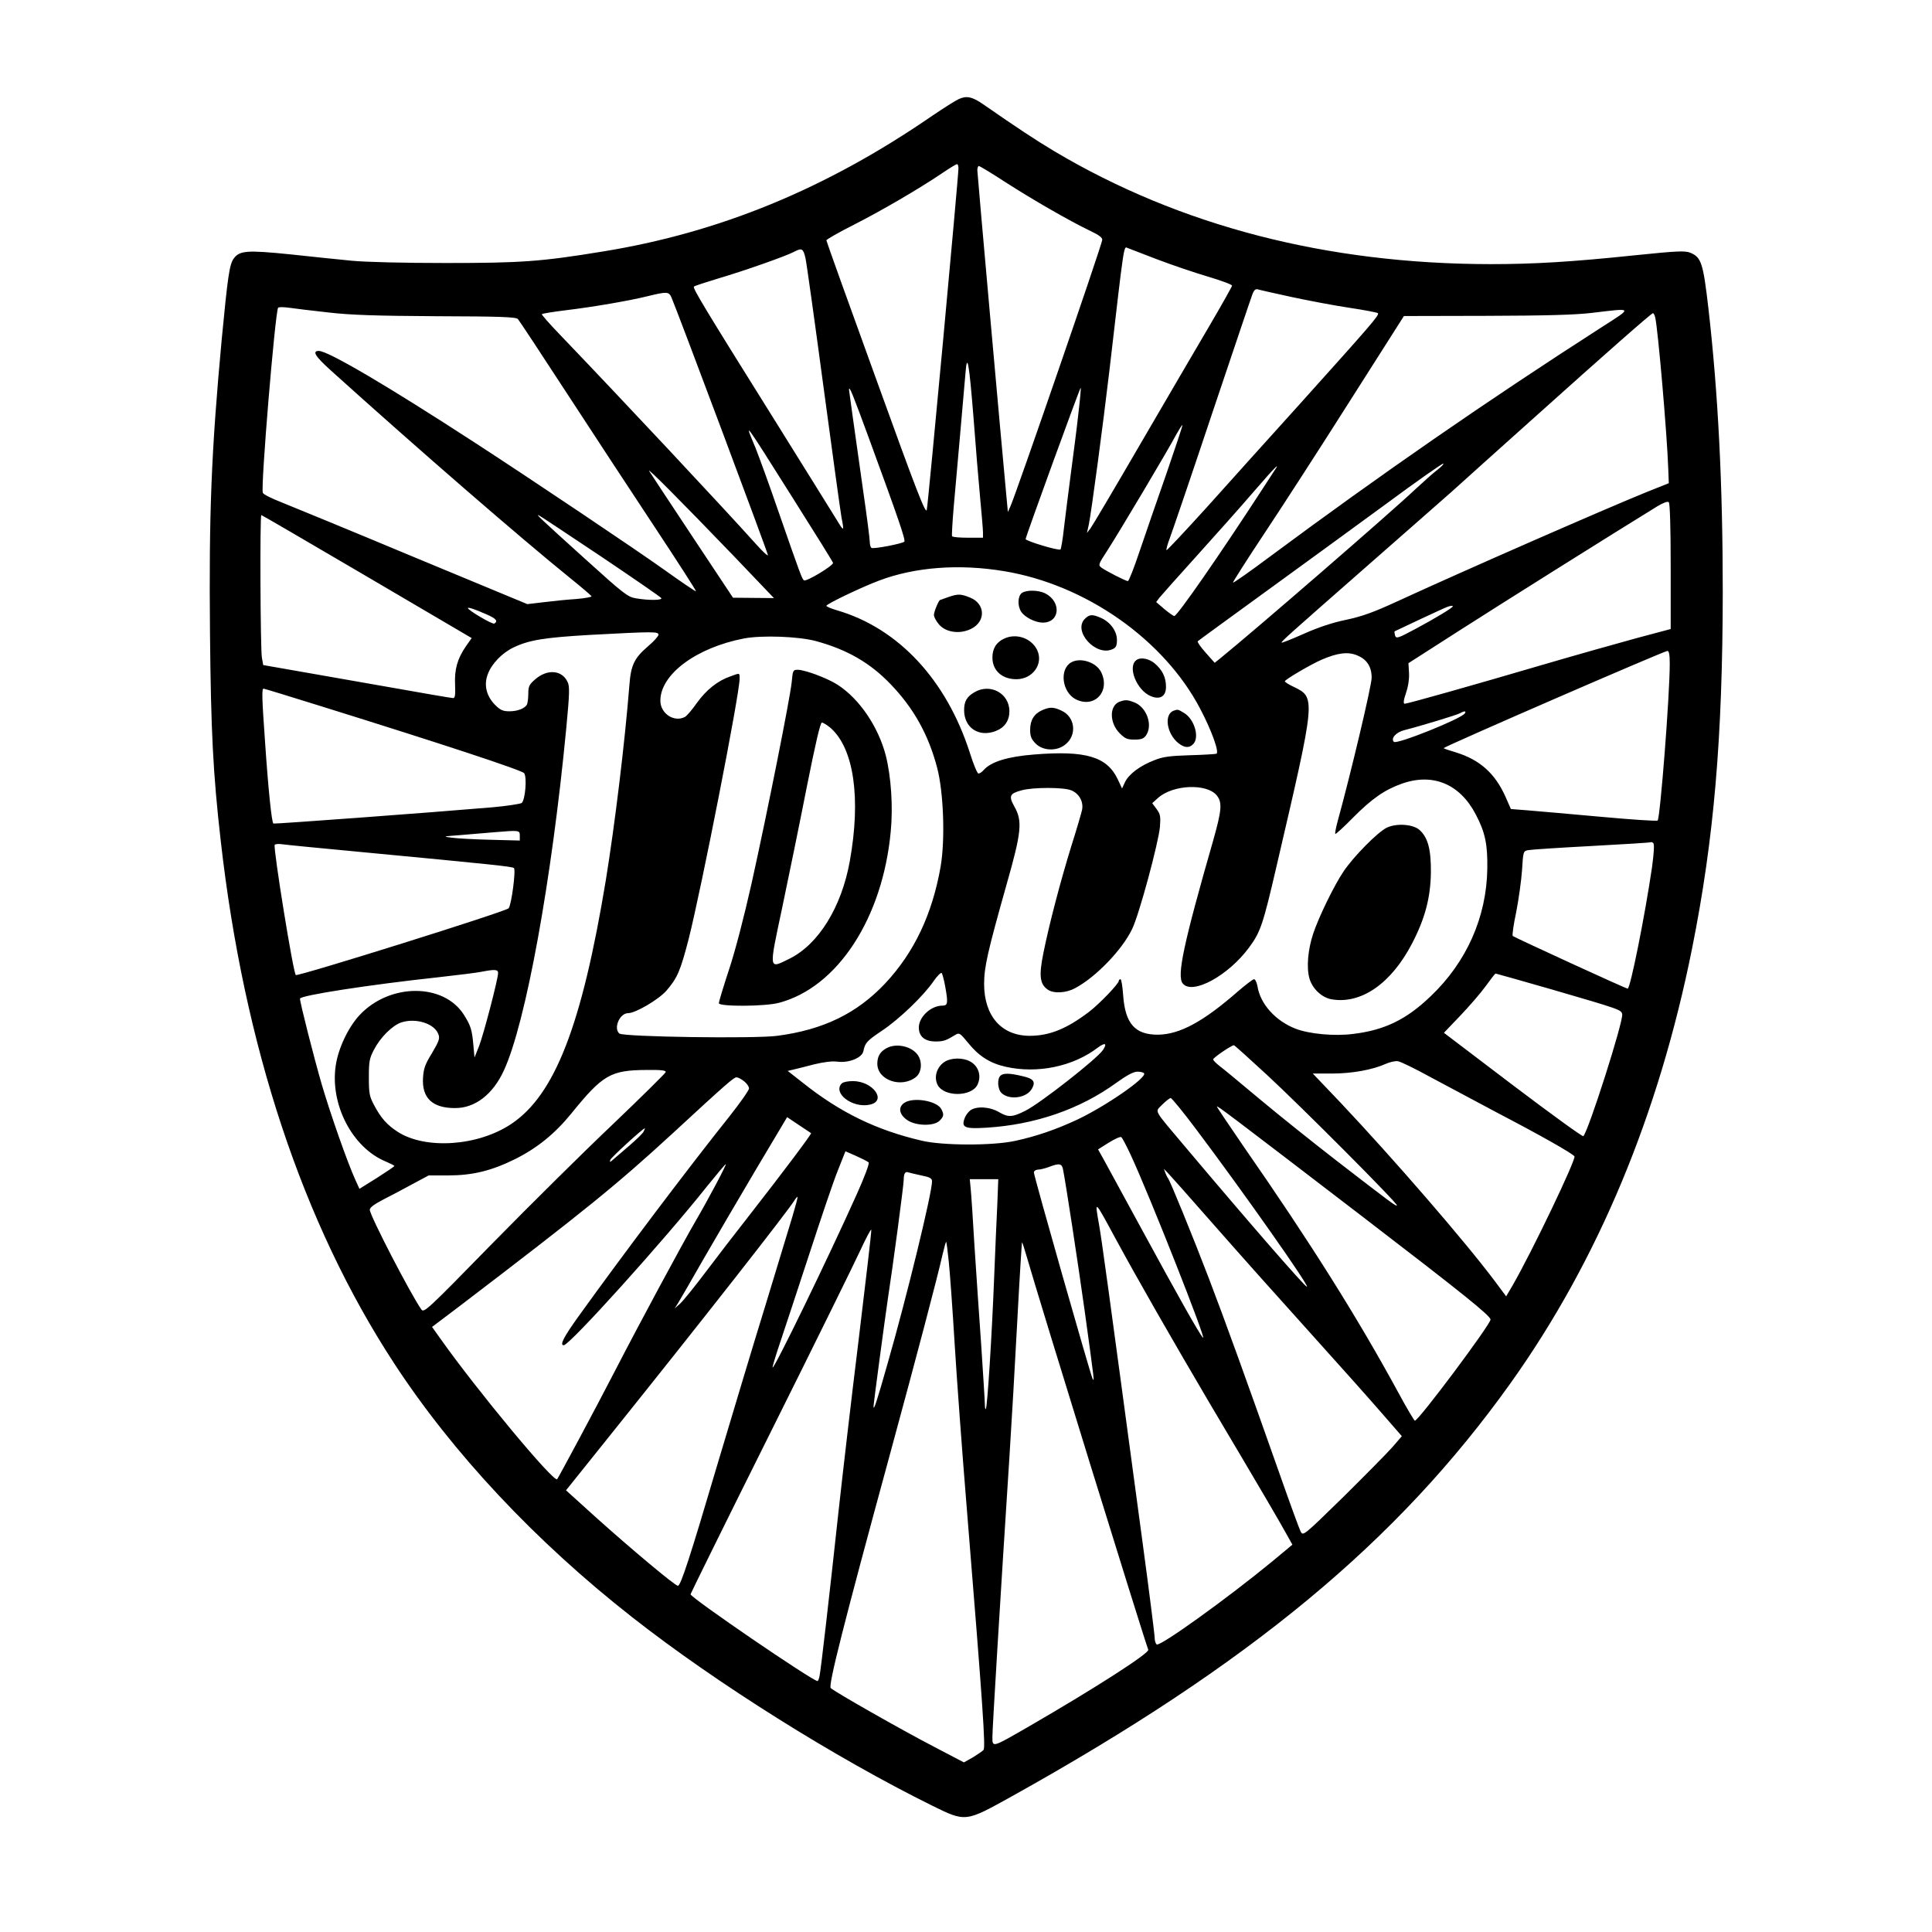 <?xml version="1.0" encoding="UTF-8" standalone="yes"?>
<svg version="1.0" xmlns="http://www.w3.org/2000/svg" width="100mm" height="100mm" viewBox="0 0 1024 1024" preserveAspectRatio="xMidYMid meet">
  <g transform="translate(0,1024) scale(0.1,-0.1)" fill="#000000" stroke="none">
    <path d="M5082 9715 c-18 -8 -81 -48 -140 -88 -563 -388 -1130 -621 -1753
-721 -324 -53 -429 -60 -829 -60 -220 0 -424 5 -495 12 -66 6 -214 22 -328 34
-228 23 -267 20 -298 -22 -23 -31 -32 -96 -64 -430 -55 -594 -68 -919 -62
-1557 5 -517 16 -742 57 -1100 123 -1087 434 -2026 917 -2766 311 -477 750
-946 1263 -1348 447 -351 1078 -746 1590 -999 179 -88 176 -88 421 48 1265
704 2046 1351 2646 2192 462 648 785 1421 962 2306 115 575 161 1110 162 1884
0 568 -24 1051 -76 1505 -28 242 -38 271 -95 295 -28 12 -69 10 -294 -13 -334
-35 -535 -47 -766 -47 -868 1 -1645 202 -2313 599 -103 62 -191 120 -377 249
-57 39 -86 46 -128 27z m-2 -367 c0 -45 -161 -1784 -168 -1811 -6 -23 -55 103
-269 696 -145 399 -263 729 -263 733 0 5 65 42 144 82 146 74 345 190 471 275
38 26 73 47 77 47 5 0 8 -10 8 -22z m248 -73 c146 -94 341 -206 447 -257 51
-24 69 -38 67 -50 -6 -39 -451 -1329 -485 -1408 l-15 -34 -6 64 c-26 273 -156
1730 -156 1748 0 12 4 22 8 22 5 0 68 -38 140 -85z m806 -410 c76 -29 197 -70
268 -91 70 -21 128 -42 128 -48 0 -5 -53 -99 -118 -210 -65 -111 -230 -392
-366 -626 -136 -234 -256 -437 -266 -450 l-19 -25 10 45 c14 69 75 526 109
815 81 697 75 659 98 650 10 -4 80 -31 156 -60z m-1865 8 c6 -27 49 -335 96
-686 47 -351 90 -661 95 -689 15 -75 13 -77 -23 -17 -18 30 -164 263 -323 519
-386 617 -444 714 -436 721 4 4 63 23 132 44 136 40 360 119 400 141 40 21 47
17 59 -33z m2576 -207 c88 -19 225 -45 305 -57 80 -12 149 -25 153 -29 10 -9
-36 -61 -417 -485 -154 -170 -374 -415 -489 -543 -116 -128 -212 -230 -214
-228 -3 3 5 31 17 63 12 32 114 330 225 663 112 333 208 618 214 633 8 20 16
27 29 23 9 -3 89 -21 177 -40z m-3286 -3 c25 -55 511 -1353 511 -1365 0 -7
-28 19 -62 57 -172 192 -717 774 -1042 1113 -54 56 -97 105 -94 107 3 3 57 12
122 20 151 18 346 52 438 75 103 25 113 25 127 -7z m-1819 -79 c119 -14 253
-18 573 -20 340 -1 421 -4 432 -15 7 -8 124 -185 260 -394 136 -209 347 -530
468 -713 121 -183 218 -334 216 -336 -2 -2 -76 48 -164 111 -145 104 -708 482
-1010 678 -460 299 -776 485 -825 485 -37 0 -20 -28 63 -103 470 -424 1009
-891 1274 -1105 57 -46 105 -87 108 -92 3 -4 -34 -11 -82 -15 -49 -3 -126 -11
-173 -17 l-85 -10 -600 249 c-330 138 -644 267 -699 289 -54 21 -101 44 -103
52 -12 30 65 954 81 981 3 4 29 4 58 0 29 -4 123 -16 208 -25z m6751 -77
c-607 -390 -1167 -777 -1764 -1220 -103 -77 -190 -138 -192 -135 -2 2 73 120
168 263 95 143 300 460 455 705 l283 445 437 1 c319 1 471 5 562 16 218 26
215 30 51 -75z m282 50 c14 -55 63 -621 69 -800 l3 -78 -120 -48 c-224 -91
-967 -416 -1325 -581 -120 -55 -180 -77 -265 -95 -73 -15 -148 -40 -224 -74
-63 -28 -116 -49 -118 -47 -5 4 38 42 462 414 176 154 372 327 436 383 63 57
261 235 440 395 391 351 622 554 630 554 4 0 9 -10 12 -23z m-3613 -533 c11
-148 27 -339 35 -424 8 -85 15 -167 15 -182 l0 -28 -79 0 c-44 0 -82 3 -85 8
-2 4 2 75 9 157 13 140 47 535 62 705 9 116 19 63 43 -236z m555 19 c-8 -76
-27 -219 -40 -318 -13 -99 -29 -227 -36 -285 -6 -58 -15 -108 -18 -112 -8 -9
-186 45 -185 55 3 20 289 806 292 802 2 -2 -4 -66 -13 -142z m-1108 -130 c155
-423 194 -536 186 -544 -12 -11 -164 -40 -174 -33 -5 3 -9 17 -9 32 0 15 -16
140 -36 277 -50 352 -73 519 -74 529 0 27 21 -27 107 -261z m1575 -184 c-49
-140 -113 -325 -142 -411 -29 -87 -57 -158 -62 -158 -11 0 -117 54 -141 72
-17 13 -15 18 32 90 56 86 323 534 366 616 16 28 30 51 32 49 2 -2 -37 -118
-85 -258z m-1978 -132 c114 -180 209 -333 211 -340 5 -13 -140 -101 -154 -93
-10 7 -20 34 -132 356 -50 146 -107 302 -125 347 -60 144 -70 158 200 -270z
m3416 154 c-19 -14 -71 -60 -115 -101 -134 -127 -857 -753 -1037 -899 l-30
-24 -48 54 c-27 30 -45 57 -42 60 4 4 162 119 352 257 190 138 480 349 645
470 165 122 302 218 305 215 3 -3 -11 -17 -30 -32z m-867 -8 c-10 -16 -40 -62
-67 -103 -219 -337 -446 -665 -462 -665 -5 0 -29 17 -53 37 l-43 37 18 24 c11
13 100 114 199 223 99 110 234 261 299 337 117 135 146 164 109 110z m-2864
-450 l213 -223 -109 1 -108 1 -215 324 c-118 178 -221 334 -229 347 -18 28
171 -162 448 -450z m4966 -56 l0 -331 -180 -48 c-99 -27 -319 -89 -490 -139
-381 -112 -725 -209 -740 -209 -8 0 -6 19 7 57 12 35 18 76 16 107 l-3 51 270
173 c220 141 830 524 1050 659 32 19 54 27 60 21 6 -6 10 -132 10 -341z
m-6910 -53 l555 -326 -31 -44 c-45 -66 -61 -122 -57 -204 2 -55 0 -70 -11 -70
-8 0 -165 27 -350 60 -185 32 -408 72 -496 87 l-160 28 -7 40 c-8 47 -11 755
-3 755 3 0 255 -147 560 -326z m1237 109 c174 -117 319 -217 323 -223 7 -12
-67 -13 -136 -1 -42 7 -65 25 -265 206 -247 223 -263 239 -249 234 6 -2 153
-100 327 -216z m2138 -80 c434 -71 850 -363 1042 -731 60 -114 102 -231 85
-237 -6 -2 -70 -6 -142 -8 -103 -3 -142 -8 -186 -26 -76 -29 -136 -74 -156
-116 l-16 -34 -22 47 c-57 122 -170 155 -444 133 -139 -11 -228 -38 -267 -82
-9 -11 -22 -19 -28 -19 -6 0 -26 48 -45 108 -124 388 -379 662 -704 757 -31 9
-57 20 -57 24 0 10 191 101 280 134 191 72 424 89 660 50z m2380 -187 c0 -7
-94 -64 -197 -119 -95 -51 -103 -53 -109 -35 -3 11 -4 20 -2 22 9 5 265 125
278 129 19 7 30 8 30 3z m-5122 -42 c51 -22 63 -36 42 -49 -10 -6 -140 71
-140 82 0 6 37 -6 98 -33z m912 -108 c0 -8 -25 -36 -56 -62 -72 -62 -90 -99
-98 -204 -24 -304 -77 -739 -125 -1035 -127 -769 -270 -1138 -501 -1292 -176
-118 -454 -137 -602 -42 -57 37 -90 74 -126 143 -24 45 -27 62 -27 146 0 85 3
101 28 148 34 65 97 127 144 143 78 25 177 -6 197 -64 8 -21 2 -37 -34 -98
-37 -60 -45 -82 -48 -133 -6 -106 50 -159 169 -159 107 -1 202 73 260 200 116
252 253 1006 330 1810 18 189 19 226 7 249 -30 64 -109 69 -173 12 -30 -26
-35 -36 -35 -77 0 -25 -4 -51 -8 -57 -13 -20 -50 -34 -92 -34 -34 0 -48 6 -75
33 -47 47 -62 107 -39 165 20 54 75 111 135 140 83 40 165 53 408 67 335 18
361 18 361 1z m835 -34 c165 -45 287 -115 396 -229 122 -127 200 -267 246
-442 34 -129 43 -378 19 -521 -44 -255 -141 -459 -295 -623 -150 -159 -328
-245 -571 -277 -117 -16 -816 -6 -837 12 -33 27 1 108 46 108 39 0 160 71 202
118 59 68 75 105 119 275 68 269 270 1299 270 1379 0 33 3 32 -49 13 -67 -23
-127 -71 -177 -140 -25 -36 -54 -70 -64 -75 -57 -30 -130 18 -130 86 0 140
190 281 443 330 96 18 289 11 382 -14z m4525 -119 c0 -170 -50 -808 -64 -832
-3 -4 -139 5 -303 20 -164 15 -338 30 -386 34 l-89 7 -29 66 c-56 124 -136
195 -262 234 -37 11 -67 21 -65 23 18 15 1166 514 1186 515 8 0 12 -20 12 -67z
m-1656 43 c51 -21 76 -60 76 -118 0 -42 -111 -510 -180 -760 -10 -38 -16 -68
-12 -68 4 0 46 38 92 85 101 102 169 149 259 181 165 59 309 -1 393 -163 50
-95 63 -159 61 -288 -4 -256 -110 -495 -301 -676 -128 -123 -244 -179 -410
-199 -99 -13 -235 0 -306 28 -105 41 -186 130 -201 224 -4 21 -12 38 -18 38
-7 0 -44 -29 -84 -63 -185 -162 -309 -229 -424 -231 -123 -1 -175 58 -186 208
-3 48 -10 86 -14 86 -5 0 -9 -4 -9 -8 0 -16 -103 -123 -158 -165 -120 -91
-210 -127 -316 -127 -149 1 -240 106 -240 275 0 90 19 172 119 527 79 277 85
336 42 412 -32 57 -26 70 37 87 60 17 224 17 264 0 42 -17 66 -61 57 -104 -4
-18 -29 -104 -57 -192 -58 -188 -118 -417 -148 -567 -24 -119 -19 -164 23
-193 31 -22 97 -19 146 8 109 58 248 202 301 312 37 74 140 457 148 543 4 55
2 67 -18 94 l-23 31 31 28 c80 71 260 78 312 12 29 -37 25 -79 -20 -238 -157
-547 -194 -719 -161 -758 51 -62 242 42 352 192 60 81 74 124 144 426 211 907
210 897 89 956 -24 11 -44 24 -44 28 0 9 140 91 196 115 84 36 139 43 188 22z
m-5499 -267 c655 -204 1070 -341 1083 -357 16 -21 6 -142 -13 -158 -8 -5 -78
-16 -157 -23 -341 -29 -1153 -89 -1159 -86 -9 6 -27 179 -44 430 -17 238 -18
285 -8 285 4 0 138 -41 298 -91z m6069 -40 c-17 -28 -361 -166 -376 -151 -18
18 11 51 55 62 83 21 281 81 296 90 22 13 34 12 25 -1z m-5009 -649 l0 -25
-155 4 c-85 2 -177 7 -205 11 -49 6 -48 7 35 13 47 4 132 11 190 16 134 11
135 11 135 -19z m6001 -167 c-38 -259 -115 -643 -129 -643 -10 0 -597 270
-609 279 -4 4 4 60 18 126 13 66 27 166 31 222 6 100 7 102 32 107 14 3 166
13 336 22 171 9 312 18 314 20 3 2 9 0 14 -5 6 -6 3 -54 -7 -128z m-6851 82
c728 -69 810 -78 819 -86 11 -10 -13 -194 -28 -213 -13 -17 -1109 -360 -1128
-354 -13 5 -121 675 -112 690 3 5 22 6 42 3 20 -3 204 -21 407 -40z m735 -642
c0 -32 -77 -326 -101 -388 l-24 -60 -6 65 c-7 82 -14 104 -50 161 -107 170
-394 169 -553 -1 -59 -63 -112 -174 -126 -264 -33 -208 87 -439 264 -512 25
-11 46 -21 46 -24 0 -3 -42 -31 -92 -63 l-93 -58 -24 53 c-42 94 -128 339
-175 498 -41 141 -116 435 -116 457 0 17 369 74 730 113 107 12 213 25 235 30
67 13 85 12 85 -7z m2369 -67 c17 -93 15 -106 -14 -106 -61 0 -125 -60 -125
-116 0 -48 32 -74 89 -74 43 0 55 5 108 37 17 10 24 5 63 -43 57 -71 116 -109
200 -128 168 -38 357 1 488 101 39 29 52 24 28 -12 -29 -45 -334 -284 -411
-322 -69 -35 -91 -36 -139 -8 -49 29 -119 34 -153 10 -11 -8 -26 -28 -31 -44
-17 -47 2 -55 116 -48 259 16 496 98 689 238 57 41 91 59 112 59 16 0 32 -4
35 -9 15 -23 -205 -175 -356 -246 -112 -52 -213 -87 -328 -112 -120 -26 -384
-25 -494 1 -241 56 -434 150 -632 308 l-79 62 30 7 c17 4 66 16 111 28 50 12
96 18 122 14 61 -8 130 20 138 55 9 45 18 55 100 110 91 61 218 183 271 260
20 29 40 49 44 45 4 -5 12 -35 18 -67z m3215 -20 c364 -106 370 -108 374 -132
6 -40 -179 -619 -206 -646 -4 -4 -172 118 -373 270 l-366 278 87 91 c48 50
109 121 135 157 26 36 49 66 52 66 3 0 136 -38 297 -84z m-1509 -453 c187
-173 697 -685 689 -692 -5 -5 -22 7 -316 234 -128 99 -313 247 -412 330 -98
82 -193 161 -212 175 -18 14 -34 30 -34 35 0 9 97 75 110 75 3 0 82 -71 175
-157z m865 -11 c80 -43 242 -129 360 -192 230 -120 395 -214 405 -229 9 -16
-223 -502 -328 -684 l-34 -58 -58 78 c-161 215 -539 651 -822 951 l-145 152
102 0 c106 0 215 20 284 51 23 10 52 17 66 14 14 -2 90 -39 170 -83z m-4052
25 c-2 -6 -127 -130 -278 -274 -151 -143 -439 -428 -639 -632 -350 -358 -364
-371 -378 -351 -58 83 -273 498 -273 528 0 12 23 29 73 55 39 20 110 57 155
82 l84 45 102 0 c129 0 229 24 353 85 119 59 213 135 301 243 167 206 208 230
400 231 78 1 103 -2 100 -12z m416 -48 c14 -11 26 -28 26 -38 0 -9 -46 -75
-103 -147 -222 -278 -570 -740 -800 -1060 -79 -110 -102 -154 -79 -154 31 0
534 558 760 843 52 64 96 117 99 117 6 0 -92 -185 -162 -305 -66 -113 -303
-553 -425 -790 -101 -196 -300 -567 -307 -575 -18 -19 -424 470 -616 741 l-47
66 143 108 c670 511 834 644 1130 916 286 264 326 299 341 299 7 0 25 -9 40
-21z m2397 -256 c252 -335 602 -833 586 -833 -11 0 -300 332 -643 739 -177
210 -163 185 -124 226 19 19 39 35 45 35 6 0 67 -75 136 -167z m884 -464 c532
-408 675 -523 675 -543 0 -26 -381 -536 -401 -536 -3 0 -43 66 -87 148 -218
401 -470 801 -819 1303 -78 114 -143 210 -143 214 0 7 56 -35 775 -586z
m-2926 445 c4 -3 -148 -206 -334 -444 -67 -85 -169 -218 -227 -295 -58 -77
-118 -151 -134 -165 l-28 -25 17 27 c9 14 69 118 133 230 64 111 191 328 281
480 l165 277 61 -41 c34 -23 64 -42 66 -44z m-888 8 c-5 -10 -38 -42 -73 -72
-34 -29 -73 -63 -86 -74 -19 -17 -22 -18 -17 -3 6 14 173 167 183 167 1 0 -2
-8 -7 -18z m2581 -121 c102 -219 408 -996 384 -971 -18 18 -128 213 -333 590
-85 157 -171 313 -189 347 l-34 61 57 36 c31 19 61 33 66 29 5 -3 27 -45 49
-92z m-1388 -42 c5 -5 -21 -76 -64 -171 -152 -339 -437 -925 -445 -916 -2 2
16 62 40 133 24 72 94 283 155 470 61 187 128 386 151 442 l40 101 57 -25 c31
-14 61 -29 66 -34z m1030 -36 c14 -68 79 -493 116 -758 51 -371 52 -375 40
-350 -13 28 -310 1071 -310 1090 0 9 9 15 23 16 12 0 38 7 57 14 54 21 68 18
74 -12z m807 -303 c128 -146 355 -400 504 -565 149 -165 319 -356 378 -424
l107 -123 -49 -57 c-27 -31 -145 -150 -261 -265 -210 -205 -213 -208 -226
-184 -7 13 -56 147 -109 298 -177 502 -293 823 -378 1045 -88 230 -204 513
-216 530 -5 6 -11 19 -15 30 l-7 20 19 -20 c11 -11 125 -139 253 -285z m-1558
270 c45 -9 57 -15 57 -31 0 -62 -133 -609 -235 -964 -59 -208 -75 -256 -75
-229 0 16 60 462 75 564 28 182 85 609 85 638 0 32 8 45 25 38 6 -2 36 -9 68
-16z m403 -152 c-4 -73 -11 -250 -17 -393 -12 -308 -36 -685 -44 -693 -3 -3
-5 8 -5 24 0 16 -9 155 -19 309 -11 154 -27 393 -36 530 -8 138 -17 274 -20
303 l-5 52 75 0 76 0 -5 -132z m-1087 -69 c-17 -57 -82 -270 -144 -474 -63
-203 -174 -575 -249 -825 -150 -508 -198 -655 -213 -655 -15 0 -249 196 -436
364 l-157 142 238 297 c478 596 936 1180 973 1240 7 12 15 20 16 18 2 -2 -11
-50 -28 -107z m1711 -109 c119 -220 305 -544 500 -875 296 -499 364 -616 403
-686 l37 -66 -107 -89 c-237 -195 -593 -451 -612 -440 -6 4 -11 20 -11 35 0
16 -29 246 -65 512 -188 1397 -216 1601 -230 1679 -23 132 -26 135 85 -70z
m-1359 -541 c-39 -316 -86 -722 -106 -904 -48 -444 -94 -844 -101 -877 -3 -16
-8 -28 -11 -28 -26 0 -673 442 -673 460 0 3 190 389 423 856 233 467 447 902
477 967 30 65 56 114 58 109 2 -6 -29 -268 -67 -583z m478 411 c6 -58 20 -253
31 -435 11 -181 40 -577 65 -880 85 -1046 99 -1255 88 -1270 -5 -6 -30 -23
-56 -39 l-48 -27 -157 82 c-175 91 -530 293 -549 312 -14 13 70 344 312 1232
144 529 254 946 280 1063 10 40 18 72 20 70 2 -2 8 -50 14 -108z m410 39 c74
-257 620 -2021 647 -2093 7 -18 -281 -203 -630 -405 -201 -116 -196 -115 -196
-55 0 43 41 722 90 1479 11 171 30 498 42 727 12 229 24 416 25 414 2 -2 12
-32 22 -67z"/>
    <path d="M5416 7097 c-22 -16 -24 -69 -3 -100 19 -29 75 -57 114 -57 91 0 100
110 13 155 -36 18 -100 19 -124 2z"/>
    <path d="M5025 7075 c-22 -8 -41 -15 -42 -15 -7 0 -33 -62 -33 -79 0 -12 13
-35 28 -52 36 -41 109 -51 167 -23 81 38 79 134 -4 167 -50 20 -64 20 -116 2z"/>
    <path d="M5750 6960 c-65 -65 58 -201 146 -161 19 8 24 18 24 50 0 47 -37 96
-87 117 -44 19 -59 18 -83 -6z"/>
    <path d="M5324 6856 c-43 -19 -64 -53 -64 -101 0 -69 51 -115 127 -115 87 0
145 82 110 155 -30 62 -109 90 -173 61z"/>
    <path d="M6024 6742 c-50 -34 0 -161 76 -192 49 -20 80 -1 80 50 0 50 -19 89
-60 124 -30 25 -74 34 -96 18z"/>
    <path d="M5677 6729 c-63 -37 -48 -157 24 -195 100 -51 187 43 134 146 -27 51
-110 77 -158 49z"/>
    <path d="M5163 6570 c-39 -23 -53 -48 -53 -94 0 -94 79 -146 169 -110 46 18
71 55 71 104 0 96 -103 151 -187 100z"/>
    <path d="M5932 6520 c-53 -22 -52 -112 3 -167 28 -28 40 -33 78 -33 36 0 49 5
61 22 37 53 5 147 -59 174 -39 16 -51 16 -83 4z"/>
    <path d="M5524 6476 c-43 -19 -64 -53 -64 -104 0 -35 6 -49 29 -73 40 -40 115
-42 160 -3 60 50 49 144 -22 177 -42 20 -62 21 -103 3z"/>
    <path d="M6220 6473 c-52 -20 -36 -123 26 -172 32 -25 57 -27 78 -5 35 35 7
132 -48 165 -33 20 -33 20 -56 12z"/>
    <path d="M4196 6623 c-9 -85 -126 -675 -212 -1063 -40 -178 -87 -360 -120
-459 -30 -91 -54 -171 -54 -178 0 -19 246 -18 319 2 310 82 549 448 592 907
13 131 2 292 -26 403 -40 154 -140 301 -256 376 -55 35 -171 78 -210 79 -26 0
-27 -3 -33 -67z m207 -242 c123 -109 161 -373 101 -706 -44 -244 -166 -440
-319 -516 -112 -55 -111 -68 -39 271 34 162 93 449 130 638 47 236 72 342 80
342 8 0 28 -13 47 -29z"/>
    <path d="M7350 5853 c-48 -23 -177 -154 -229 -232 -50 -74 -130 -238 -161
-330 -28 -85 -36 -178 -20 -236 15 -54 64 -101 115 -111 157 -29 319 82 430
297 68 131 97 241 99 374 1 122 -15 184 -59 225 -34 32 -124 38 -175 13z"/>
    <path d="M4698 4684 c-33 -18 -48 -43 -48 -82 0 -87 127 -131 204 -71 31 24
36 81 10 118 -33 46 -114 64 -166 35z"/>
    <path d="M5008 4613 c-43 -27 -60 -82 -38 -124 34 -63 176 -63 210 0 24 47 7
102 -40 126 -38 20 -98 19 -132 -2z"/>
    <path d="M5302 4538 c-18 -18 -14 -73 7 -92 43 -39 135 -25 161 25 20 36 8 52
-50 65 -70 17 -103 17 -118 2z"/>
    <path d="M4462 4498 c-51 -51 56 -133 148 -113 93 20 17 125 -90 125 -25 0
-51 -5 -58 -12z"/>
    <path d="M4792 4394 c-33 -23 -26 -62 17 -91 46 -31 141 -33 171 -3 23 23 24
33 9 62 -24 44 -150 65 -197 32z"/>
  </g>
</svg>